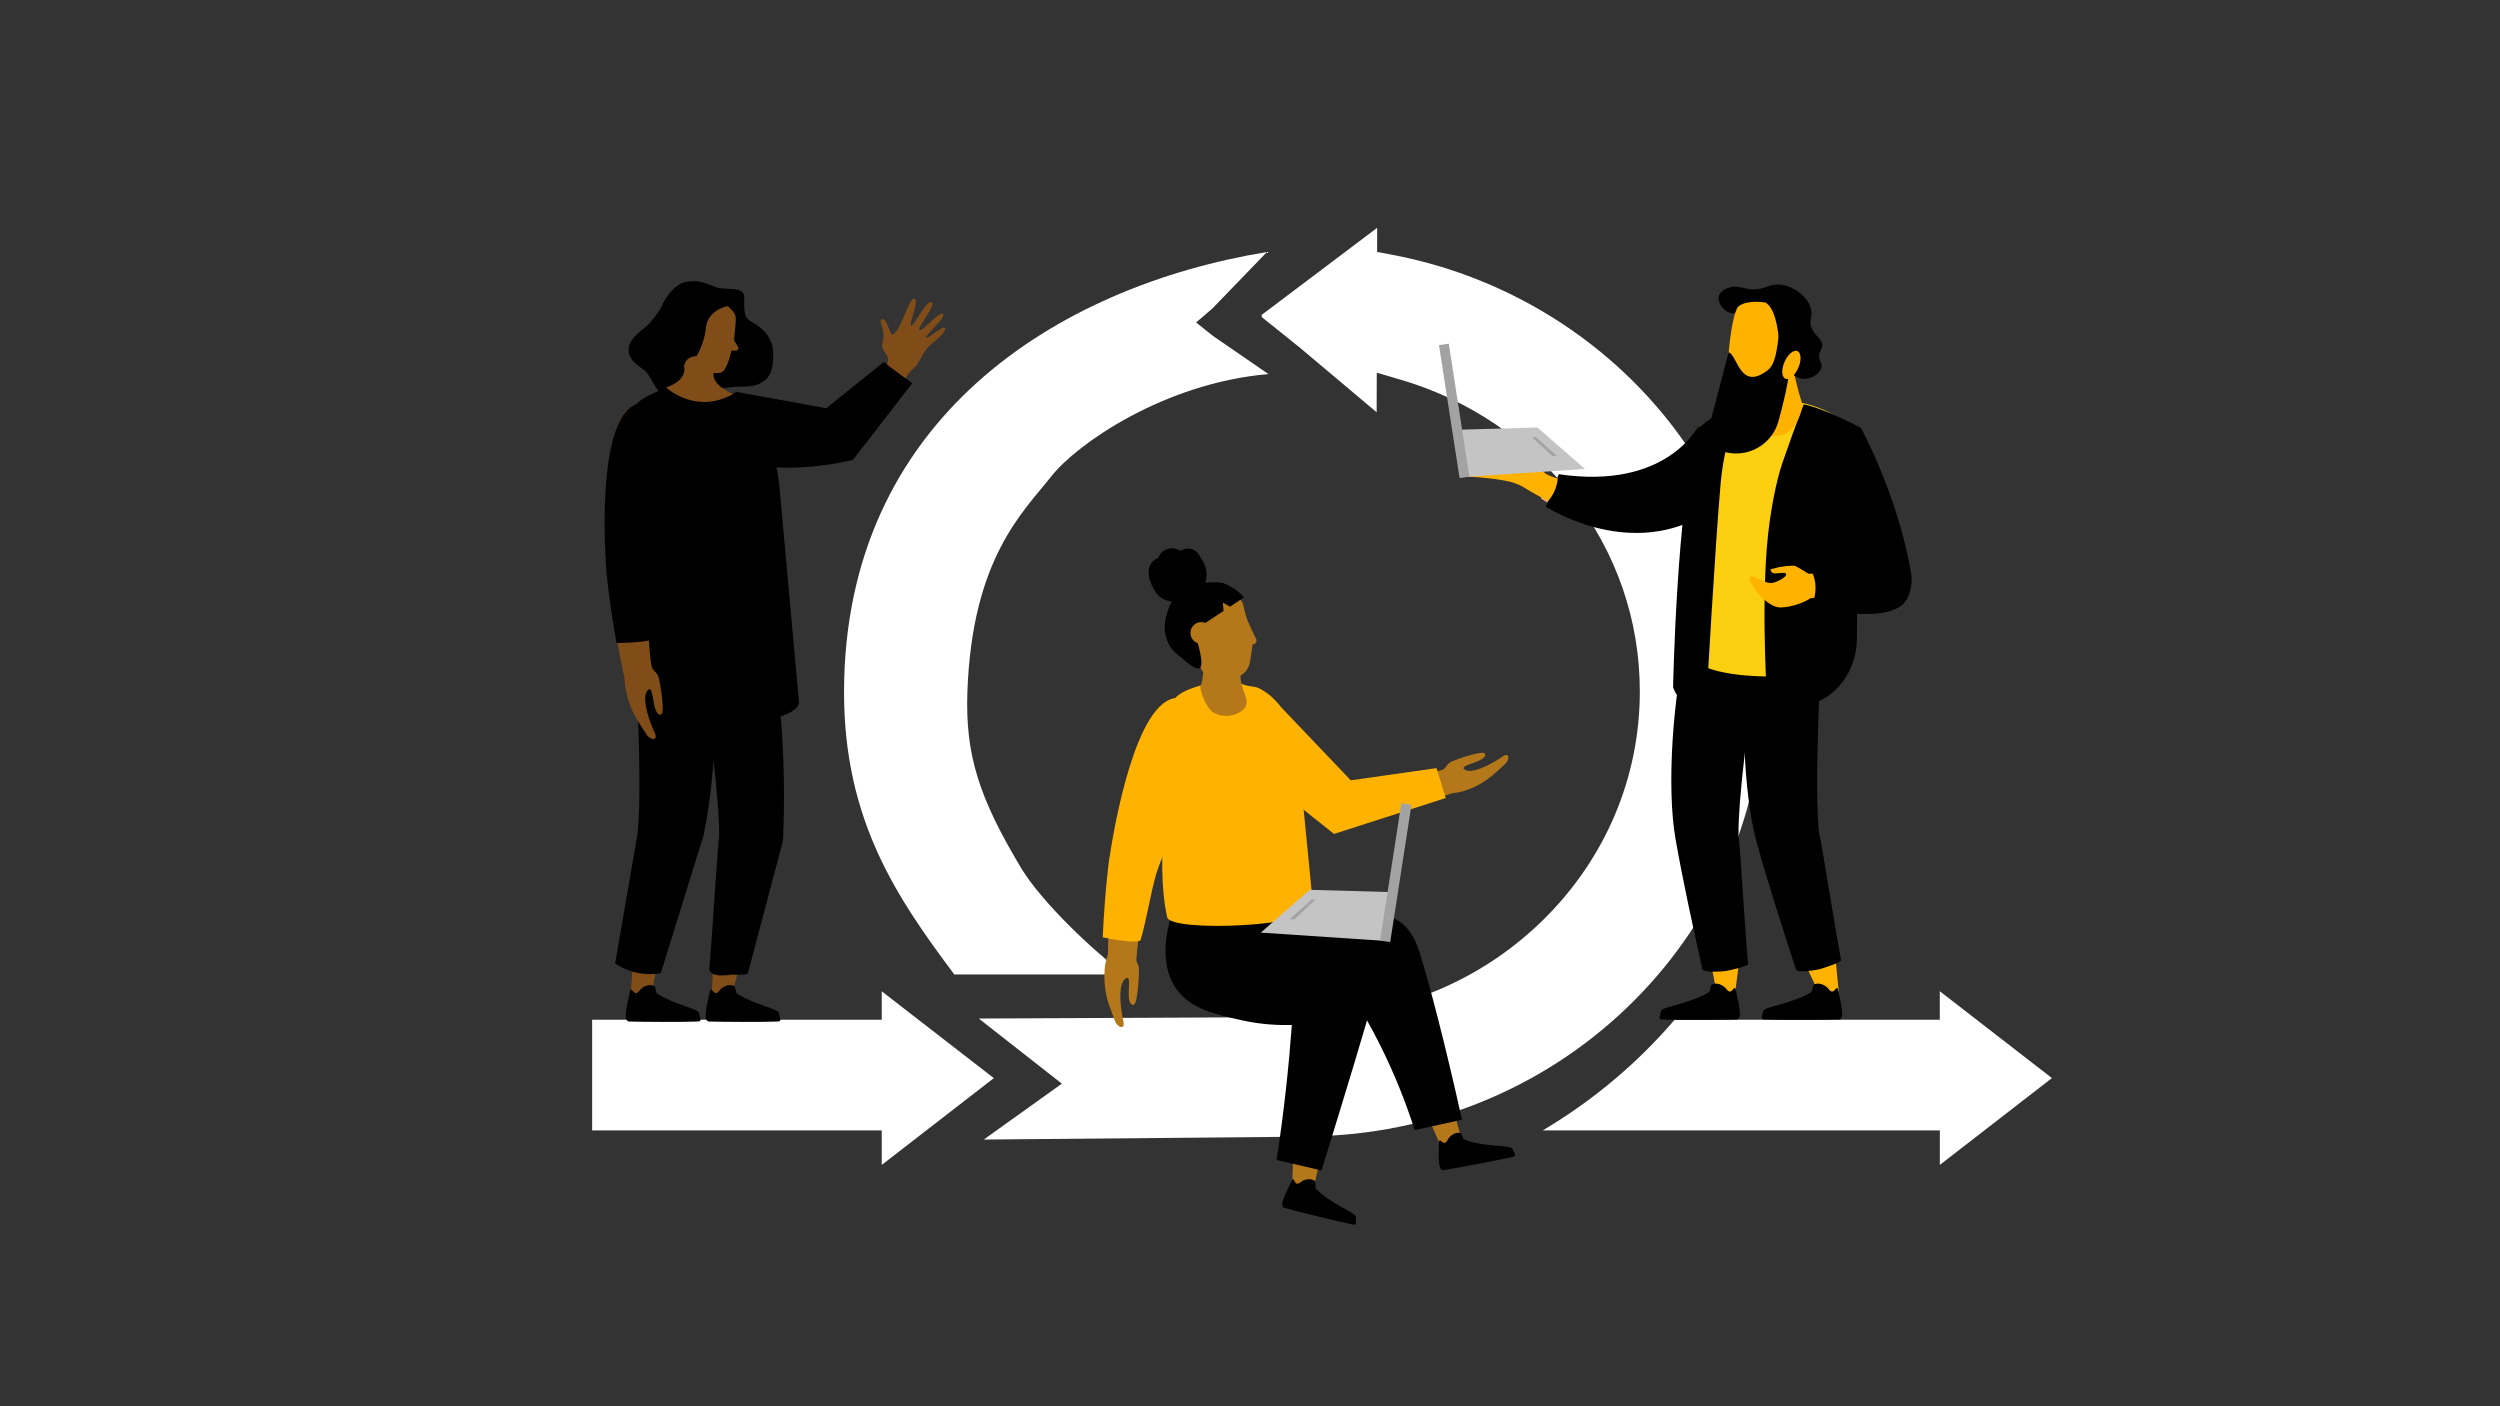 <?xml version="1.0" encoding="UTF-8"?><svg id="Layer_1" xmlns="http://www.w3.org/2000/svg" viewBox="0 0 1024 576"><rect x="0" y="0" width="1024" height="576" fill="#333333" stroke="none"/><defs><style>.cls-1,.cls-2,.cls-3,.cls-4,.cls-5,.cls-6,.cls-7,.cls-8,.cls-9,.cls-10{stroke-width:0px;}.cls-2{fill:#a3a3a3;}.cls-3{fill:#c4c4c4;}.cls-4{fill:#b4781b;}.cls-5{fill:#804d18;}.cls-6{fill:#fff;}.cls-7{fill:#ffb300;}.cls-8{fill:#fccf10;}.cls-9{fill:#f6a888;}.cls-10{fill:#010101;}</style></defs><path class="cls-6" d="M390.88,399.13h69.92c-12.83-9.36-34.27-29.82-42.45-43.43-17.46-29.04-23.03-46.66-22.1-72.48,1.97-54.61,22.83-73.5,34.47-88.24,10.3-13.05,46.02-38.09,88.83-41.76l-22.67-15.58-6.95-5.55,6.73-5.8,22.28-23.06c-86.3,14.12-173,68.79-173.22,179.99-.1,53.01,21.91,84.76,45.15,115.91h0Z"/><polygon class="cls-6" points="361.16 463.02 361.16 470.5 361.16 477.15 377.3 464.65 407.07 441.6 374.08 416.05 361.16 406.04 361.16 410.2 361.16 417.68 353.43 417.68 242.54 417.68 242.54 463.02 353.43 463.02 361.16 463.02"/><path class="cls-6" d="M794.54,406.04v11.64h-108.6c-15.33,17.9-33.66,33.24-54.03,45.33h162.65v14.13l16.14-12.5,29.77-23.06-32.99-25.55-12.92-10.01h0Z"/><path class="cls-6" d="M669.49,409.7c33.99-34.13,52.71-79.05,52.71-126.48,0-21.68-3.89-42.88-11.56-63.02-7.41-19.47-18.15-37.46-31.92-53.48-27.68-32.2-66.18-54.35-108.4-62.34l-6.26-1.19.02-6.18v-3.69l-47.47,35.79.45.37-.37.29,16.03,12.87.07.06.06.06,31.02,26.1.02-6.16.03-10.04,9.92,2.91c27.71,8.1,52.62,24.96,70.14,47.46,18.11,23.26,27.69,50.99,27.69,80.2,0,35.2-14.04,68.41-39.52,93.49-23.67,23.3-54.73,37.16-88.13,39.5v.29l-7.68.07-135.44.61,26.28,20.6,7.75,6.08-8.02,5.74-23.96,17.15,132.07-1.19,6.39-.24c48.7-1.83,94.18-21.59,128.09-55.64h0Z"/><path class="cls-4" d="M583.75,455.98c2.42,3.27,4.52,10.33,6.84,13.66,3.09-.87,4.75-2.12,8.08-3.02-1.23-4.01-3.16-11.76-4.46-16.04-2.3,2.36-9.74,5.37-10.47,5.4h0Z"/><path class="cls-4" d="M531.55,471.94c-.62-.08-1.23-.38-1.84-.78-.12,3.98-.28,12.6-.51,16.57,3.05,1.03,4.85,1.64,8.02,1.6,1.55-3.9,2.75-13.15,4.41-17.29-3.34.61-6.91.54-10.08-.1Z"/><path class="cls-10" d="M572.11,376.72c-4.62-2.71-9.38-2.46-12.28-2.32-38.79,1.92-27.39.24-34.62,1.27-37.4,5.31-43.22,3.6-44.63,7.49-3.28,9.04,25.01,27.15,37.09,34.48,12.17-3.15,24.32-6.3,36.49-9.47,3.56,5.71,7.13,11.97,10.58,18.78,6.51,12.84,11.24,25.03,14.71,35.93,6.46-1.41,12.93-2.83,19.38-4.24-6.89-31.07-13.17-54.93-17.04-67.54-1.14-3.72-3.39-10.7-9.69-14.39h0Z"/><path class="cls-10" d="M561.69,404.88c-.86-2.63-2.68-4.51-4.56-5.93-17.66-13.38-48.65-19.88-48.65-19.88-7.16-1.5-16.76-3.34-28.26-5.04-.87,2.35-7.03,19.78,2.12,31.73,5.78,7.53,15.13,9.64,25.97,12.08,8.54,1.92,15.85,2.13,20.83,1.99-.62,8.37-1.39,17-2.37,25.87-1.12,10.18-2.43,19.99-3.88,29.41,6.13,1.44,12.25,2.88,18.39,4.32,11.1-35.78,18.92-62.03,20.41-67.72.31-1.16.97-3.87,0-6.85h0Z"/><path class="cls-1" d="M536.61,483.01c.75.07,1.45.32,2.01.82.57.5-.12,2.59.41,3.13,6.16,6.25,16.47,9.8,16.33,11.55-.13,1.65.51,3.41-1.01,3.1-6.15-1.23-23.78-5.6-28.33-6.87-2.66-.74,2.13-8.83,3.27-11.45.13-.31.56-.31.7,0,.27.59.72,1.69,1.54,1.56.68-.12,1.13-.65,1.68-1,.93-.59,2.21-.94,3.39-.83v-.02Z"/><path class="cls-1" d="M595.99,464.23c.71-.25,1.45-.31,2.17-.1.72.22.96,2.4,1.67,2.68,8.19,3.13,19.06,2.1,19.64,3.75.56,1.56,1.88,2.89.37,3.25-6.11,1.42-23.96,4.76-28.63,5.48-2.73.42-1.71-8.92-1.77-11.77,0-.33.38-.51.63-.3.49.42,1.36,1.24,2.05.78.57-.38.76-1.06,1.12-1.6.61-.92,1.62-1.77,2.75-2.16h0Z"/><path class="cls-7" d="M537.85,371.16l-6.18-63.04s-2.01-19.35-16.08-26.26c-1.4-.69-3.74-.67-5.56-1.21-1.97-.59-3.45-1.69-5.52-1.7-10.02-.04-21.07,4.02-22.96,6.88-3.26,4.95-2.85,17.76-2.4,23.75.63,8.61-6.44,41.52-1.08,66.12,1.37,6.3,61.51,3.85,59.78-4.55h0Z"/><path id="Arm" class="cls-4" d="M483.5,286.3c3.83.59,7.03,3.15,7.73,6.95l.19,1.03c3.06,13.6-14.57,45.04-18.8,58.32-4.08,12.82-7.74,40.12-7.09,42,.64,1.88-11.69.06-11.69.06,0,0-.24-21.91,2.35-44.88,1.23-10.9,10.65-66.05,27.3-63.47h0Z"/><path id="Hand" class="cls-4" d="M590.22,315.6c2.17-.62,2.11-2.64,4.32-3.66,2.21-1.02,12.24-4.43,13.44-3.43.7.58.6,1.7-2.06,3-2.64,1.3-8.84,2.5-5.5,3.97,2.49,1.1,8.41-1.08,15.21-5.71,2.59-1.77,3.09,1.35.48,3.53-.47.39-1.6,1.49-4.22,3.81-4.05,3.58-8.9,6.1-14.15,7.39l-3.97.48s-3.63-9.34-3.57-9.36h0Z"/><path id="Hand-2" class="cls-4" d="M464.59,390.92c-.26,2.41,1.79,3.17,1.91,5.78.12,2.6-.52,13.97-1.98,14.76-.86.46-1.93-.1-2.16-3.25-.23-3.16,1.08-9.81-1.75-7.07-2.1,2.04-2.32,8.8-.43,17.44.71,3.29-2.59,2.54-3.7-.94-.2-.62-.85-2.19-2.1-5.73-1.93-5.47-2.5-11.32-1.66-17.06l1.12-4.14s10.76.14,10.75.21h0Z"/><path class="cls-7" d="M473.69,357.64c-2.07,6.58-4.21,19.98-6.57,27.55-2.41,1.6-15.44-1.27-15.44-1.27.38-8.42,1.08-19.01,2.35-29.77.06-.53,7.15-53.74,22.25-65.86,2.47-1.99,5.06-2.79,7.69-2.39.25.04.5.09.75.13,4.41.96,7.58,4.2,8.29,8.45l.16,1.01c2.17,10.55-6.22,30.12-12.96,45.84-2.82,6.57-5.25,12.25-6.52,16.3h0Z"/><path id="Head" class="cls-4" d="M486.94,254.69c-.02-10.08,20.75-14.66,22.29-6.86.94,4.25,1.64,6.05,1.64,6.05,0,0,2.88,6.5,3.6,7.76.72,1.26-.71,2.18-.71,2.18l-.67.08-1.14,7.61c-.69,2.7-2.21,4.29-3.86,5.22.06,6.38,4.01,9.12,1.85,13.2-3.6,4.24-10.94,4.15-13.96,1.08-3.34-3.39-4.37-9.57-4.37-9.57.79-1.91,1.11-4.08,1.22-5.99-3.01-5.4-5.84-10.68-5.85-20.76h-.02Z"/><path class="cls-1" d="M509.31,244.47l-.52-.61c-1.31-1.61-5.94-4.67-8.22-5.09-2.1-.39-5.02-.31-6.49-.05-.15.03-.28-.12-.24-.27.47-1.83.51-3.77.07-5.61-.46-1.9-1.51-3.45-2.5-5.08-.46-.75-.96-1.5-1.65-2.03-.7-.55-1.55-.86-2.41-.96-.88-.11-1.78.02-2.62.3-.37.12-.69.34-1.06.47-.37.14-.59-.08-.88-.29-.73-.5-1.75-.68-2.6-.68-.96,0-1.93.25-2.81.66-.85.4-1.64.99-2.19,1.79-.25.36-.46.75-.59,1.16-.05.17-.05.27-.21.36-.14.08-.33.1-.47.16-1.46.68-2.63,2.01-3.17,3.59-.32.92-.34,2.5-.09,4.23.25,1.73,2.33,6.08,3.98,7.57,1.38,1.25,3.27,1.99,5.07,2.26.16.02.24.19.15.34-.95,1.48-1.53,3.22-1.9,4.96,0,0,0,.02,0,.03-1.34,3.1-1.87,11.19,3.79,15.92,6.02,5.02,13.17,12.24,9.24-2.75-1.01-2.14,0-6.25,2.73-9.69.02-.02.04-.04.06-.05l7.37-4.86-.25-3.42,2.91,1.67,5.48-3.67c.11-.08.13-.23.05-.33v-.03Z"/><circle class="cls-4" cx="492.03" cy="259.25" r="4.43"/><path class="cls-4" d="M593.2,314.94c-13.44,2.58-26.88,5.15-40.32,7.73-10.74-11.75-21.48-23.51-32.22-35.26,0,8.01.03,16.01.04,24.02,8.6,9.53,17.2,19.07,25.8,28.61,16.76-5.25,33.51-10.49,50.27-15.73"/><path class="cls-7" d="M588.4,314.64c1.26,4.07,2.52,8.15,3.78,12.22-15.26,4.91-30.52,9.81-45.78,14.72-10.05-8.01-20.1-16.02-30.15-24.03.65-10,1.76-20.22,3.39-30.64.12-.74.23-1.47.36-2.21,11.09,11.64,22.19,23.28,33.28,34.92,11.71-1.66,23.42-3.33,35.13-5h0Z"/><path class="cls-3" d="M516.41,382.01c6.68-5.85,13.36-11.7,20.04-17.54,11.29.31,22.58.64,33.87.95-.37,6.7-.75,13.39-1.11,20.09-17.59-1.17-35.2-2.33-52.79-3.5h0Z"/><polygon class="cls-2" points="565.27 385.27 569.43 385.88 578.14 329.62 573.99 329.01 565.27 385.27"/><path class="cls-2" d="M528.16,376.59c3.03-2.71,6.06-5.43,9.09-8.14l1.56.09c-2.86,2.65-5.71,5.31-8.57,7.96-.7.03-1.38.06-2.08.09h0Z"/><g id="Legs"><path class="cls-7" d="M742.24,396.35c-.63.19-1.35.15-2.11.03,1.86,3.87,3.69,7.74,5.44,11.65,3.37-.29,4.61-.76,7.56-2.14-.48-4.4-.86-9.02-1.35-13.7-2.85,2-6.24,3.43-9.54,4.17h0Z"/><path class="cls-7" d="M702.43,392.95c-.66.08-1.36-.09-2.07-.34.87,4.11,1.7,8.22,2.46,12.34,3.37.3,4.5,3.85,7.72,3.01.62-4.38,1.57-12.76,2.25-17.43-3.27,1.45-6.95,2.27-10.36,2.41h0Z"/><path class="cls-1" d="M745.03,340.89h.04c-1.48-13.74-.72-44.99,1.32-78.79-10.34-1.63-19.32-1.48-29.84-1.15-3.87,26.39-2.61,63.95,3.03,84.26,4.71,16.96,10.69,35.42,16.07,51.94.49,1.5,8.55.14,9.65-.17,1.06-.3,8.99-2.78,8.81-3.73-2.57-13.37-8.31-50.31-9.07-52.36h0Z"/><path class="cls-1" d="M712.05,341.86h.04c-.15-13.81,3.62-44.85,8.91-78.29-10.14-2.61-19.09-3.33-29.59-4.03-6.4,25.9-8.77,63.4-5.11,84.16,3.06,17.34,7.22,36.28,10.98,53.26.34,1.54,8.5.97,9.61.77,1.09-.2,9.22-1.9,9.13-2.87-1.27-13.55-3.42-50.88-3.98-53h0Z"/></g><g id="Right_arm_and_hand"><path id="Arm-3" class="cls-9" d="M723.28,165.23l-5.24.35c-13.79.93-16.42,8.18-33.05,20.69h0c-11.56,8.1-31.7,18.56-49.29,9.23l-4.58,8.61s21.82,16.84,61.23,7.07c10.56-2.61,19.03-10.46,22.48-20.78l8.44-25.19v.02Z"/></g><path class="cls-1" d="M745.31,402.93c-.79-.12-1.57-.03-2.26.33-.71.38-.52,2.68-1.2,3.11-7.87,4.87-19.32,5.95-19.61,7.77-.27,1.73-1.37,3.37.27,3.44,6.61.27,25.76.18,30.75,0,2.91-.1,0-9.58-.5-12.54-.06-.34-.5-.45-.72-.18-.43.53-1.16,1.56-1.97,1.21-.67-.29-.99-.95-1.48-1.44-.81-.84-2.03-1.51-3.27-1.7h0Z"/><path class="cls-1" d="M703.43,402.93c-.79-.12-1.57-.03-2.26.33-.71.38-.52,2.68-1.2,3.11-7.87,4.87-19.32,5.95-19.61,7.77-.27,1.73-1.37,3.37.27,3.44,6.61.27,25.76.18,30.75,0,2.91-.1,0-9.58-.5-12.54-.06-.34-.5-.45-.72-.18-.43.53-1.16,1.56-1.97,1.21-.67-.29-.99-.95-1.48-1.44-.81-.84-2.03-1.51-3.27-1.7h0Z"/><path class="cls-1" d="M638.46,194.25l-5.3,13.25s32.7,21.5,63.91,3.82c31.23-17.67,13.55-40.06,13.55-40.06l-15.26,3.67s-12.92,25.84-56.91,19.3h0Z"/><path class="cls-7" d="M615.68,196.72c4.13.74,6.66,1.75,8.67,3.02,2.96,1.89,9.69,5.52,9.69,5.52,0,0,3.49-3.41,4.03-9.29,0,0-4.56-1.02-6.13-3.03-9.21.34-28.05-.33-31.15-.33-2.29,0-2.69,2.69.5,2.68,3.71-.02,11.28.87,14.38,1.43h0Z"/><path class="cls-8" d="M757.58,272.53s-5.88,5.09-34.63,4.54c-22.21-.43-28.09-5.8-28.09-5.8l.52-95.79s9.8-7.99,22.94-11.34c3.89-.99,8.37-.17,13.01.05,3.43.16,6.69.72,9.72,1.56,11.9,3.32,20.24,11.12,21.5,17.25,1.59,7.68-4.98,89.54-4.98,89.54v-.02Z"/><path class="cls-1" d="M738.78,165.63s-2.59,6.42-8.61,23.68c-2.57,7.37-5.33,20.83-6.46,34.82-2.38,29.33.36,67.11.36,67.11,0,0,11.07-1.4,15.07-2.15,13-2.43,21.46-14.48,21.45-27.71,0-6.6.06-13.55.28-19.08.63-15.13.94-67.29.94-67.29,0,0-15.47-8.1-23.04-9.37h0Z"/><path class="cls-1" d="M715.56,163.99s-8.59,9.45-10.8,34.14c-2.2,24.69-5.82,88.8-5.82,88.8,0,0-9.87,5.07-13.64-5.39,0,0,1.44-74.46,10.07-106.08,0,0,11.23-9.35,20.18-11.47h0Z"/><path class="cls-7" d="M741.14,245.29c-.6.55-6.67,3.7-12.52,3.51-6.26-.81-12.91-11.17-11.92-12.32,1.36-1.57,5.86,2.76,9.21,2.29,1.66-.23,5.95-2.35,5.7-3.54-.26-1.19-2.71-.22-4.87-.39-1.42-.11-1.53-1.66-1.53-1.66l3.67-.93s5.35-.87,6.5-.39c1.14.47,5.38,3.14,5.38,3.14l7.93-.18,1.53,10.36s-8.03-.84-9.09.12h.02Z"/><path class="cls-1" d="M762.11,175c-8.16,4.28-11.05,22.16-10.18,29.4l8.98,23.84s-1.76,3.22-.32,3.79l-19.58.55s5.01,5.22,1.19,15.52c0,0,25.59,7.67,36.55,0,3.17-2.22,4.87-8.54,4.08-13.17-5.62-32.67-20.73-59.94-20.73-59.94h0Z"/><g id="Head-2"><path class="cls-7" d="M735.33,154.84s1.07,5.08,2.96,10.81c0,0-2.15,19.42-19.07,10.78,0,0,2.39-12.36.53-18.57-1.86-6.21,13.77-10.97,15.58-3.01h0Z"/><path class="cls-1" d="M714.94,118.13c7.8,1.73,9.55-2.9,16.06-1.26,4.88,1.23,10,5.36,10.88,10.12.56,3.02-1.03,3.96.03,7.02,1.34,3.82,4.58,4.56,4.46,7.56-.08,1.81-1.28,2.1-1.26,4.36.02,2.25,1.21,2.66.97,4.36-.38,2.61-3.53,4.05-3.97,4.24-.57.25-2.64,1.12-5.09.33-.6-.19-2.14-.79-3.28-2.3-1.8-2.38-1.68-5.76-.66-8.03.73-1.64,1.54-1.82,1.97-3.61.13-.56.57-2.42-.33-3.93-.95-1.6-2.38-1.1-4.26-2.46-2.85-2.05-1.83-4.81-4.59-7.37-2.02-1.88-4.53-2.22-5.09-2.3-5.6-.76-8.02,4.42-12.13,3.28-2.86-.79-5.27-4.29-4.61-6.84.58-2.24,3.37-3.22,3.93-3.42,2.73-.97,5.1-.16,6.96.25h0Z"/><path class="cls-7" d="M732.26,131.5c2.25,17.89-1.69,32.08-3.01,34.95-2.66,5.74-18.44,3.51-19.91.85-3.78-6.82-.66-38.55,2.72-41.78s19.07-3.07,20.21,5.98h0Z"/><path class="cls-1" d="M728.82,135.85l4.18,14.55c-.35,5.95-2.52,14.88-4.57,22.23-2.61,9.37-12.21,14.92-21.65,12.59-.11-.03-.22-.05-.33-.08-4.71-1.19-7.55-5.97-6.31-10.67l7.93-30.19c3.63,1.24,4.6,15.88,15.78,7.53,3.48-2.6,3.89-8.28,4.97-15.97h0Z"/><path class="cls-1" d="M728.79,151.5c.64-11.98-.88-25.12-5.71-27.58,0,0,11.95-1.44,14.49,8.73,2.54,10.16-4.7,20.09-4.7,20.09l-4.08-1.23h0Z"/><path class="cls-7" d="M730.77,148.67c1.24-3.17,3.59-5.38,5.24-4.94,1.65.44,1.99,3.37.74,6.53-1.24,3.17-3.59,5.38-5.24,4.94-1.65-.44-1.99-3.37-.74-6.53Z"/></g><path class="cls-3" d="M649.17,192.08c-6.46-5.66-12.94-11.33-19.4-16.98-10.93.3-21.86.62-32.79.92.36,6.48.72,12.96,1.07,19.45,17.03-1.13,34.07-2.25,51.11-3.38h0Z"/><polygon class="cls-2" points="601.86 195.23 597.84 195.82 589.4 141.35 593.42 140.76 601.86 195.23"/><path class="cls-2" d="M637.79,186.83c-2.94-2.62-5.86-5.26-8.8-7.88l-1.51.09c2.77,2.57,5.53,5.14,8.3,7.71.67.03,1.34.06,2.01.09h0Z"/><path class="cls-1" d="M362.05,148.26l11.61,8.72c-8.11,10.48-16.24,20.96-24.35,31.43-12.81,2.98-23.49,3.33-30.87,3.07-12.28-.42-20.12-.8-25.65-6.66-5.69-6.03-5.82-14.53-5.61-18.46,4.87-1.94,9.73-3.88,14.6-5.81,12.2,2.22,24.42,4.45,36.62,6.67,7.89-6.33,15.77-12.65,23.65-18.97h0Z"/><path class="cls-5" d="M363.43,149.37c.11-.46.21-.96.28-1.54.37-3.09-3.23-3.95-2.16-7.81,1.41-5.15-2.4-9.14-.04-9.25,2.11-.1,2.85,6.83,4.24,6.2,3.26-1.48,6.83-15.6,8.76-14.65,2.27,1.11-2.46,10.19-1.28,10.99.85.58,6.41-10.68,8.35-9.55,2.15,1.25-6.25,10.51-4.9,11.5.96.7,8.16-7.93,9.55-6.69,1.58,1.41-7.49,8.67-6.93,9.77.45.86,7.11-5.33,7.77-3.98.91,1.86-5.49,6.09-7.23,8.2-2.72,3.29-3.47,6.66-5.43,8.09-1.11.82-2.54,2.76-3.56,4.27-2.47-1.84-4.94-3.68-7.42-5.52h0Z"/><polygon class="cls-5" points="300.47 346.69 315.68 348.56 300.25 405.64 301.12 409.96 291.43 408.77 294.93 346.02 300.47 346.69"/><polygon class="cls-5" points="268.02 342.71 283.23 344.58 267.8 401.65 267.67 408.65 258.28 408.87 262.49 342.03 268.02 342.71"/><path class="cls-1" d="M265.68,403.54c.79-.11,1.59-.03,2.3.34.72.37.52,2.72,1.22,3.15,7.98,4.94,16.81,6.04,17.1,7.89.28,1.75,1.39,3.42-.27,3.49-6.71.27-23.34.17-28.4,0-2.95-.11,0-9.72.51-12.73.06-.35.5-.46.72-.19.43.54,1.18,1.58,1.99,1.23.67-.29,1.01-.96,1.5-1.46.82-.85,2.07-1.54,3.32-1.72h0Z"/><path class="cls-1" d="M298.4,403.54c.79-.11,1.59-.03,2.3.34.72.37.52,2.72,1.22,3.15,7.98,4.94,16.81,6.04,17.1,7.89.28,1.75,1.39,3.42-.27,3.49-6.71.27-23.34.17-28.4,0-2.95-.11,0-9.72.51-12.73.06-.35.5-.46.72-.19.43.54,1.18,1.58,1.99,1.23.67-.29,1.01-.96,1.5-1.46.82-.85,2.07-1.54,3.32-1.72h0Z"/><g id="Legs-2"><path class="cls-1" d="M261.16,341.53h-.04c1.5-13.94.73-45.63-1.33-79.92,10.49-1.65,19.6-1.5,30.26-1.17,2.47,16.4,3.77,36.37,1.55,58.84-.8,8.08-1.97,15.66-3.37,22.71-5.85,18.87-11.71,37.74-17.56,56.61-2.09.37-5.59.72-9.78-.17-4.15-.89-7.18-2.61-8.94-3.79,3.07-17.7,6.13-35.41,9.2-53.11h0Z"/><path class="cls-1" d="M294.61,342.52h-.04c.15-14.01-3.68-45.49-9.04-79.42,10.28-2.65,19.37-3.38,30.01-4.08,2.96,17.74,5.08,37.65,5.5,59.41.18,9.01.04,17.68-.33,25.95-4.82,18.18-9.64,36.36-14.46,54.54-1.54.28-3.78.51-6.43.25,0,0-9.72,1.96-9.26-2.91,1.28-13.75,3.47-51.6,4.03-53.75h0Z"/></g><path class="cls-1" d="M293.42,117.7c2.67.99,9.59,0,10.92,2.26s-.67,7.72,2,10.78c1.3,1.5,10.38,4.26,10.38,14.51,0,7.59-2.09,10.45-6.21,12.14-3.3,1.36-9.51.88-10.97,1.09-1.46.22-10.12.48-13.58,1.81-3.46,1.33-8.65,4.39-12.38,3.33-3.73-1.07-7.19-9.46-8.79-11.19-1.6-1.73-7.33-4.13-7.33-9.19s6.79-8.65,8.65-10.92c1.86-2.26,4.13-4.93,5.06-7.19s4.79-8.92,10.12-9.72c5.33-.8,7.46.53,12.12,2.26v.02Z"/><path class="cls-1" d="M327.2,286.91l-8.03-88.58s-2.59-27.19-19.2-37.06c-1.66-.98-4.4-.99-6.55-1.77-2.32-.84-4.07-2.41-6.5-2.46-11.77-.18-24.69,5.37-26.88,9.38-3.77,6.91-3.13,24.9-2.54,33.32.85,12.1-.98,57.37,5.63,91.99,1.69,8.87,66.19,7.01,64.06-4.81h0Z"/><path class="cls-1" d="M304.12,122.63c-.8-.29-2.72,2.46-4.79,2.69.99,1.8,1.51,2.89,1.67,5.76s-12.87,20.64-12.87,20.64l-3.81,9.28c6.57-1.72,7.81-2.09,12.87-2.24,5.17-.15,8.56-1.32,12.06-3.37,3.59-2.11,7.24-10.74,2.11-15.86-5.13-5.13-7.97-9.25-7.88-11.68.09-2.43,1.63-4.85.64-5.22h0Z"/><path class="cls-5" d="M295.35,152.6c2.62-.87,4.22-8.99,4.22-8.99h1.8c.72,0,1.23-.68,1.03-1.37l-1.76-2.92s.79-7.31.76-8.68c-.02-1.23-.48-2.4-1.32-3.31-1.59-1.73-4.44-4.38-7.33-4.88-10.52-1.81-16.08,3.38-16.2,13.3-.12,9.91,11.72,16.08,11.72,16.08,0,0,4.64,1.57,7.07.76h0Z"/><path class="cls-1" d="M299.42,125.32c-2.11-.32-9.78,2.21-10.31,9.08-.53,6.87-6.49,22.23-17.82,17.47-8.45-3.56,5.5-27.34,5.5-27.34l8.81-5.64s12.54,2.46,13.82,6.43h0Z"/><path id="Arm-2" class="cls-5" d="M261.94,165.58c3.88-.24,7.58,1.59,9.07,5.18l.41.97c5.91,12.71-4.69,47.36-6.02,61.32-1.28,13.47.96,41.06,2,42.78,1.04,1.71-11.46,2.55-11.46,2.55,0,0-4.91-21.47-7.28-44.59-1.12-10.97-3.64-67.16,13.28-68.2h0Z"/><path id="Hand-2" class="cls-5" d="M266.7,272.29c.26,2.42,2.43,2.73,3.11,5.26.68,2.54,2.48,13.84,1.2,14.93-.75.63-1.91.33-2.81-2.73-.9-3.06-1.04-9.87-3.23-6.57-1.63,2.45-.39,9.14,3.29,17.23,1.41,3.08-1.99,3.04-3.84-.14-.33-.57-1.29-1.97-3.28-5.18-3.07-4.96-4.87-10.59-5.28-16.41l.22-4.31s10.6-2.16,10.61-2.09h0Z"/><path id="Neck" class="cls-5" d="M280.16,150.04s1.95,5.45-7.3,8.69c0,0,12.12,11.37,27.49,2.61,0,0-9.44-3.39-7.98-9.24,1.46-5.85-10.86-9.53-12.21-2.06Z"/><path class="cls-1" d="M268.53,234.25c-.63,6.59.13,19.57-.57,27.15-2.02,1.98-15.44,1.96-15.44,1.96-1.42-7.97-3-18.03-4.06-28.37-.06-.51-4.45-51.8,7.8-66.23,2.01-2.37,4.37-3.64,7.04-3.81.25-.02.51-.02.76-.02,4.54,0,8.35,2.38,9.95,6.23l.38.91c4.38,9.44.33,29.48-2.94,45.58-1.37,6.73-2.55,12.55-2.93,16.6h0Z"/></svg>